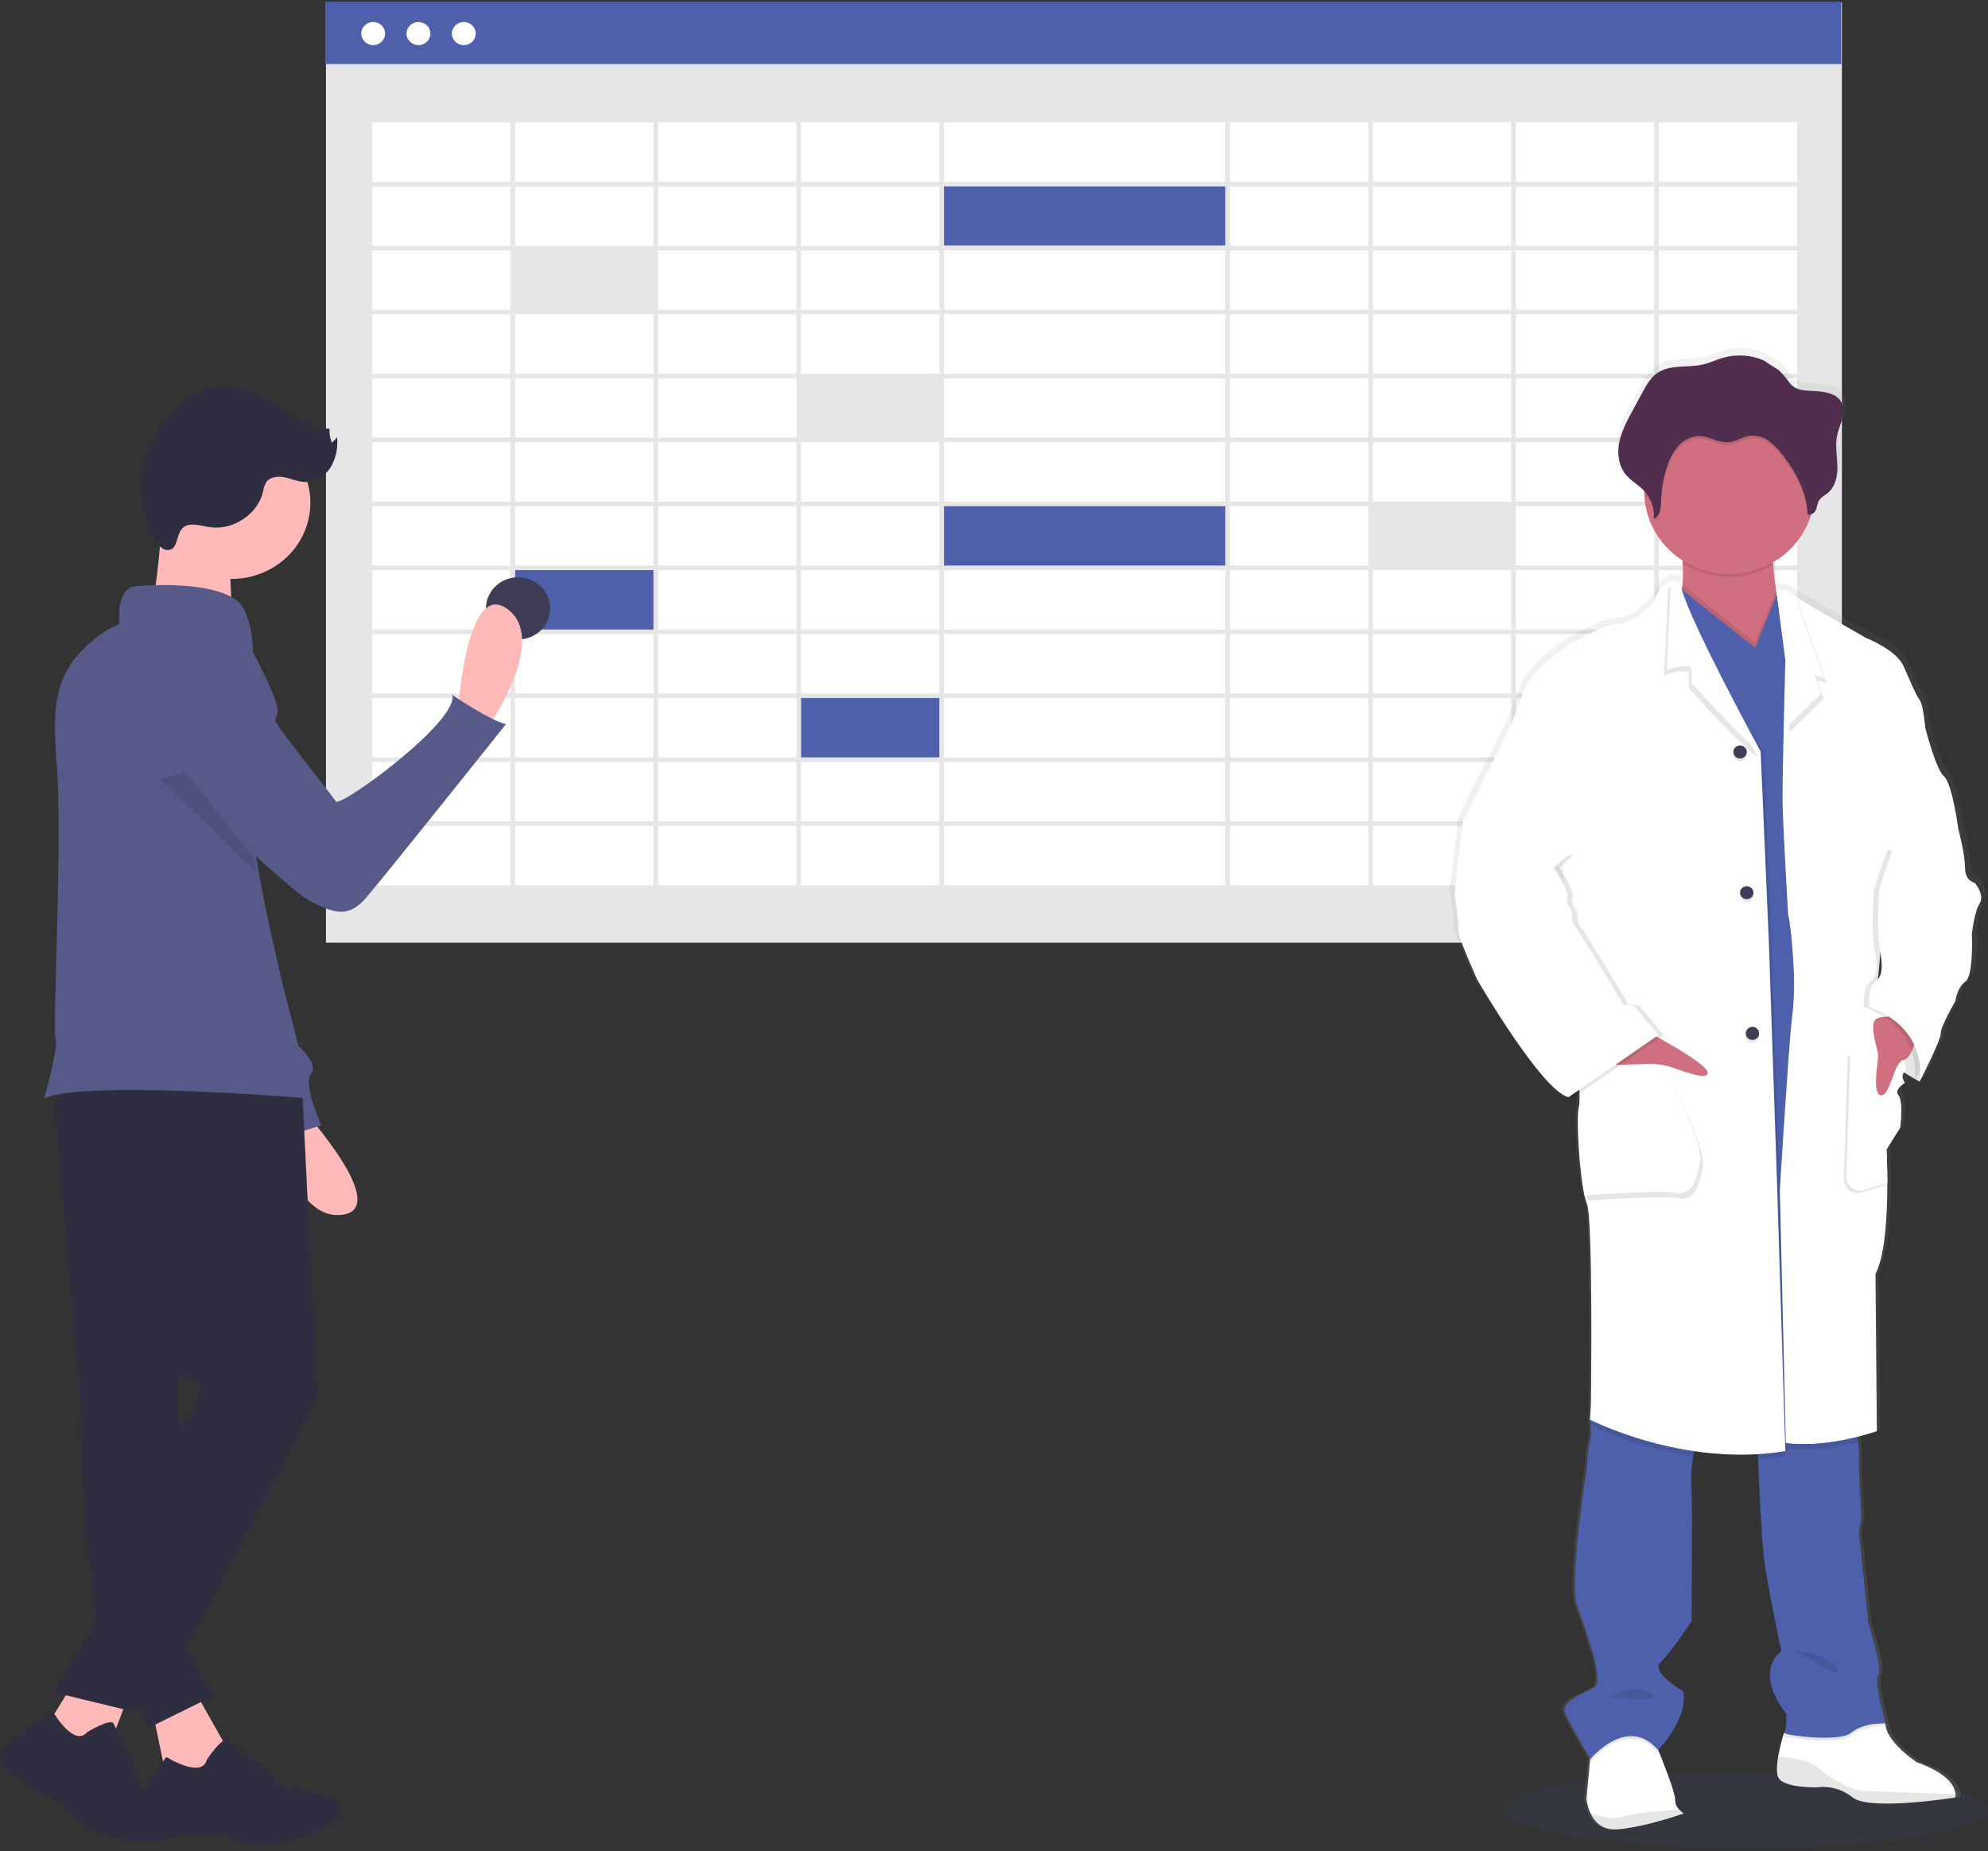 <svg width="495" height="461" viewBox="0 0 495 461" fill="none" xmlns="http://www.w3.org/2000/svg">
<rect x="0" y="0" width="495" height="461" fill="#333333" stroke="none"/>
<path d="M458.622 0.624H81.161V234.751H458.622V0.624Z" fill="#E6E6E6"/>
<path d="M447.829 29.99H91.955V220.901H447.829V29.99Z" fill="white"/>
<path d="M458.461 0.417H81V15.948H458.461V0.417Z" fill="#4E60AC"/>
<path d="M92.917 11.235C94.558 11.235 95.889 9.947 95.889 8.357C95.889 6.767 94.558 5.479 92.917 5.479C91.275 5.479 89.944 6.767 89.944 8.357C89.944 9.947 91.275 11.235 92.917 11.235Z" fill="white"/>
<path d="M104.198 11.235C105.84 11.235 107.17 9.947 107.17 8.357C107.17 6.767 105.84 5.479 104.198 5.479C102.557 5.479 101.226 6.767 101.226 8.357C101.226 9.947 102.557 11.235 104.198 11.235Z" fill="white"/>
<path d="M115.48 11.235C117.121 11.235 118.452 9.947 118.452 8.357C118.452 6.767 117.121 5.479 115.48 5.479C113.838 5.479 112.507 6.767 112.507 8.357C112.507 9.947 113.838 11.235 115.48 11.235Z" fill="white"/>
<path d="M162.933 62.26H127.22V77.57H162.933V62.26Z" fill="#E6E6E6"/>
<path d="M234.36 94.013H198.647V109.323H234.36V94.013Z" fill="#E6E6E6"/>
<path d="M162.933 141.643H127.22V156.952H162.933V141.643Z" fill="#4E60AC"/>
<path d="M234.36 173.395H198.647V188.705H234.36V173.395Z" fill="#4E60AC"/>
<path d="M412.34 189.272H376.627V204.582H412.34V189.272Z" fill="#4E60AC"/>
<path d="M376.627 125.766H340.913V141.076H376.627V125.766Z" fill="#E6E6E6"/>
<path d="M305.786 125.766H234.36V141.076H305.786V125.766Z" fill="#4E60AC"/>
<path d="M305.786 45.817H234.36V61.126H305.786V45.817Z" fill="#4E60AC"/>
<path d="M91.507 29.373V221.592H448.638V29.373H91.507ZM447.467 45.297H413.042V30.507H447.467V45.297ZM235.062 156.763V141.973H305.083V156.763H235.062ZM305.083 157.897V172.687H235.062V157.897H305.083ZM305.083 94.202V108.992H235.062V94.202H305.083ZM235.062 93.068V78.278H305.083V93.068H235.062ZM235.062 124.915V110.126H305.083V124.915H235.062ZM305.083 126.049V140.839H235.062V126.049H305.083ZM233.891 108.992H199.466V94.202H233.891V108.992ZM233.891 110.126V124.915H199.466V110.126H233.891ZM233.891 126.049V140.839H199.466V126.049H233.891ZM233.891 141.973V156.763H199.466V141.973H233.891ZM306.254 141.973H340.679V156.763H306.254V141.973ZM306.254 140.839V126.049H340.679V140.839H306.254ZM306.254 124.915V110.126H340.679V124.915H306.254ZM306.254 108.992V94.202H340.679V108.992H306.254ZM306.254 93.068V78.278H340.679V93.068H306.254ZM306.254 77.144V62.354H340.679V77.144H306.254ZM305.083 77.144H235.062V62.354H305.083V77.144ZM233.891 77.144H199.466V62.354H233.891V77.144ZM233.891 78.278V93.068H199.466V78.278L233.891 78.278ZM198.296 93.068H163.87V78.278H198.296V93.068ZM198.296 94.202V108.992H163.87V94.202H198.296ZM198.296 110.126V124.915H163.87V110.126H198.296ZM198.296 126.049V140.839H163.87V126.049H198.296ZM198.296 141.973V156.763H163.87V141.973H198.296ZM198.296 157.897V172.687H163.87V157.897H198.296ZM199.466 157.897H233.891V172.687H199.466V157.897ZM233.891 173.821V188.61H199.466V173.821H233.891ZM235.062 173.821H305.083V188.61H235.062V173.821ZM306.254 173.821H340.679V188.61H306.254V173.821ZM306.254 172.687V157.897H340.679V172.687H306.254ZM341.85 157.897H376.276V172.687H341.85V157.897ZM341.85 156.763V141.973H376.276V156.763H341.85ZM341.85 140.839V126.049H376.276V140.839H341.85ZM341.85 124.915V110.126H376.276V124.915H341.85ZM341.85 108.992V94.202H376.276V108.992H341.85ZM341.85 93.068V78.278H376.276V93.068H341.85ZM341.85 77.144V62.354H376.276V77.144H341.85ZM341.85 61.22V46.431H376.276V61.22H341.85ZM340.679 61.22H306.254V46.431H340.679V61.22ZM305.083 61.22H235.062V46.431H305.083V61.22ZM233.891 61.22H199.466V46.431H233.891V61.22ZM198.296 61.22H163.87V46.431H198.296V61.22ZM198.296 62.354V77.144H163.87V62.354H198.296ZM162.699 77.144H128.274V62.354H162.699V77.144ZM162.699 78.278V93.068H128.274V78.278L162.699 78.278ZM162.699 94.202V108.992H128.274V94.202H162.699ZM162.699 110.126V124.915H128.274V110.126H162.699ZM162.699 126.049V140.839H128.274V126.049H162.699ZM162.699 141.973V156.763H128.274V141.973H162.699ZM162.699 157.897V172.687H128.274V157.897H162.699ZM162.699 173.821V188.61H128.274V173.821H162.699ZM163.87 173.821H198.296V188.61H163.87V173.821ZM198.296 189.744V204.534H163.87V189.744H198.296ZM199.466 189.744H233.891V204.534H199.466V189.744ZM235.062 189.744H305.083V204.534H235.062V189.744ZM306.254 189.744H340.679V204.534H306.254V189.744ZM341.85 189.744H376.276V204.534H341.85V189.744ZM341.85 188.61V173.821H376.276V188.61H341.85ZM377.447 173.821H411.871V188.61H377.447V173.821ZM377.447 172.687V157.897H411.871V172.687H377.447ZM377.447 156.763V141.973H411.871V156.763H377.447ZM377.447 140.839V126.049H411.871V140.839H377.447ZM377.447 124.915V110.126H411.871V124.915H377.447ZM377.447 108.992V94.202H411.871V108.992H377.447ZM377.447 93.068V78.278H411.871V93.068H377.447ZM377.447 77.144V62.354H411.871V77.144H377.447ZM377.447 61.22V46.431H411.871V61.22H377.447ZM377.447 45.297V30.507H411.871V45.297L377.447 45.297ZM376.276 45.297H341.85V30.507H376.276V45.297ZM340.679 45.297H306.254V30.507H340.679V45.297ZM305.083 45.297H235.062V30.507H305.083V45.297ZM233.891 45.297H199.466V30.507H233.891V45.297ZM198.296 45.297H163.87V30.507H198.296V45.297ZM162.699 45.297H128.274V30.507H162.699V45.297ZM162.699 46.431V61.22H128.274V46.431H162.699ZM127.103 61.22H92.678V46.431H127.103V61.22ZM127.103 62.354V77.144H92.678V62.354H127.103ZM127.103 78.278V93.068H92.678V78.278L127.103 78.278ZM127.103 94.202V108.992H92.678V94.202H127.103ZM127.103 110.126V124.915H92.678V110.126H127.103ZM127.103 126.049V140.839H92.678V126.049H127.103ZM127.103 141.973V156.763H92.678V141.973H127.103ZM127.103 157.897V172.687H92.678V157.897H127.103ZM127.103 173.821V188.61H92.678V173.821H127.103ZM127.103 189.744V204.534H92.678V189.744H127.103ZM128.274 189.744H162.699V204.534H128.274V189.744ZM162.699 205.668V220.458H128.274V205.668H162.699ZM163.87 205.668H198.296V220.458H163.87V205.668ZM199.466 205.668H233.891V220.458H199.466V205.668ZM235.062 205.668H305.083V220.458H235.062V205.668ZM306.254 205.668H340.679V220.458H306.254V205.668ZM341.85 205.668H376.276V220.458H341.85V205.668ZM377.447 205.668H411.871V220.458H377.447V205.668ZM377.447 204.534V189.744H411.871V204.534H377.447ZM413.042 189.744H447.467V204.534H413.042V189.744ZM413.042 188.61V173.821H447.467V188.61H413.042ZM413.042 172.687V157.897H447.467V172.687H413.042ZM413.042 156.763V141.973H447.467V156.763H413.042ZM413.042 140.839V126.049H447.467V140.839H413.042ZM413.042 124.915V110.126H447.467V124.915H413.042ZM413.042 108.992V94.202H447.467V108.992H413.042ZM413.042 93.068V78.278H447.467V93.068H413.042ZM413.042 77.144V62.354H447.467V77.144H413.042ZM413.042 61.22V46.431H447.467V61.22H413.042ZM127.103 30.507V45.297H92.678V30.507H127.103ZM92.678 205.668H127.103V220.458H92.678V205.668ZM413.042 220.458V205.668H447.467V220.458H413.042Z" fill="#E6E6E6"/>
<path d="M129 159.25C133.418 159.25 137 155.782 137 151.503C137 147.224 133.418 143.755 129 143.755C124.582 143.755 121 147.224 121 151.503C121 155.782 124.582 159.25 129 159.25Z" fill="#3F3D56"/>
<path d="M114 177.461C114 177.461 115.993 144.068 126.338 151.656C136.684 159.243 121.82 180.557 121.82 180.557L114 177.461Z" fill="#FFB9B9"/>
<path d="M75.498 276.439C75.498 276.439 97.611 300.83 85.239 302.506C72.867 304.183 68 279.528 68 279.528L75.498 276.439Z" fill="#FFB9B9"/>
<path d="M45.505 158.413C48.403 159.144 51.011 160.679 53.002 162.825C54.993 164.971 56.278 167.633 56.694 170.476L64.04 220.56L74.337 260.512C74.337 260.512 79.485 264.951 77.426 267.417C75.366 269.883 80 280.241 80 280.241L67.129 284.187C67.129 284.187 65.584 273.829 63.01 273.335C60.748 272.902 35.422 208.091 29.318 192.39C28.476 190.225 28 188.994 28 188.994C28 188.994 29.03 155.947 45.505 158.413Z" fill="#575A89"/>
<path d="M47.738 419.776L55.557 433.629C61.613 446.553 56.232 448.9 41.384 442.494L38 426.137L47.738 419.776Z" fill="#FFB9B9"/>
<path d="M51.512 438.185C51.512 438.185 55.258 432.49 56.613 433.443C57.968 434.396 63.557 438.527 63.557 438.527L70.836 445.038C70.836 445.038 95.43 447.467 79.802 455.514C64.175 463.561 55.539 456.888 55.539 456.888C55.539 456.888 33.651 457.951 34.004 452.249C34.357 446.546 41.416 437.524 41.416 437.524C41.416 437.524 50.313 443.094 51.512 438.185Z" fill="#2F2E41"/>
<path d="M13 268.2L20.407 354.17C20.407 354.17 20.654 405.563 28.556 415.51C36.457 425.456 36.704 430.43 36.704 430.43L53 422.378C53 422.378 44.605 408.96 46.333 406.906C47.399 405.603 48.157 404.095 48.556 402.484L44.111 349.433L52.506 257.069L13 268.2Z" fill="#2F2E41"/>
<path d="M33 419.73L26.268 437.209L11 430.938L19.055 417.84L33 419.73Z" fill="#FFB9B9"/>
<path d="M21.741 431.324C21.741 431.324 27.556 427.798 28.283 429.208C29.01 430.619 31.917 436.614 31.917 436.614L35.188 445.431C35.188 445.431 55.176 457.774 38.095 458.479C21.014 459.184 16.653 449.663 16.653 449.663C16.653 449.663 -2.609 441.551 0.299 436.614C3.206 431.677 13.382 426.556 13.382 426.556C13.382 426.556 18.47 435.203 21.741 431.324Z" fill="#2F2E41"/>
<path d="M75.089 268.156L79 347.356C79 347.356 43.311 418.968 39.4 420.865C38.235 421.449 37.202 422.253 36.362 423.231C35.522 424.208 34.893 425.339 34.511 426.556L13 421.339L22.778 406.163L44.289 355.419C44.289 355.419 47.711 353.996 48.689 349.253C49.667 344.511 51.622 344.511 46.733 343.562C41.844 342.614 41.844 337.871 41.844 337.871L25.711 265.785L75.089 268.156Z" fill="#2F2E41"/>
<path d="M77.028 128.238C78.76 117.9 71.511 108.16 60.837 106.482C50.163 104.805 40.106 111.825 38.374 122.163C36.642 132.501 43.891 142.241 54.565 143.918C65.238 145.596 75.296 138.576 77.028 128.238Z" fill="#FFB9B9"/>
<path d="M40.588 126.322C40.588 126.322 39.102 150.163 37.122 152.5C35.142 154.838 57.916 154.37 57.916 154.37C57.916 154.37 56.431 134.269 57.916 132.399C59.402 130.529 40.588 126.322 40.588 126.322Z" fill="#FFB9B9"/>
<path d="M77 273.533C77 273.533 21.341 268.811 11 273.533C11 273.533 14.807 259.99 13.823 258.575C13.108 257.54 15.082 218.962 14.462 196.708C14.111 184.15 11.089 171.887 19.872 162.564C22.861 159.397 26.195 156.739 29.715 155.44C29.715 155.44 28.731 146.467 33.656 145.995C33.656 145.995 52.377 144.102 59.269 149.774C61.472 151.575 62.858 157.064 63.005 161.792C59.595 177.878 60.802 195.728 63.932 214.245C64.123 215.421 64.334 216.603 64.545 217.785C67.866 236.15 72.887 255.084 77 273.533Z" fill="#575A89"/>
<path d="M47.593 130.65C49.223 130.554 50.815 131.094 52.434 131.305C58.226 132.058 64.251 127.94 65.53 122.354C65.633 121.61 65.859 120.888 66.2 120.216C67.092 118.79 69.122 118.518 70.795 118.846C72.469 119.174 74.055 119.941 75.76 120.029C78.391 120.164 80.918 118.577 82.32 116.391C83.646 114.136 84.209 111.528 83.93 108.94L82.669 110.237C82.156 109.175 81.958 107.993 82.098 106.825C81.429 106.651 80.726 106.647 80.056 106.815C79.386 106.983 78.771 107.317 78.27 107.785C77.157 107.901 77.997 105.763 77.171 105.025C76.769 104.783 76.29 104.695 75.826 104.778C73.459 104.8 71.545 103.027 69.68 101.599C66.449 99.131 62.67 97.443 58.65 96.67C55.977 96.159 53.136 96.077 50.602 97.052C48.556 97.952 46.71 99.235 45.167 100.829C41.199 104.567 37.686 108.959 36.035 114.104C34.693 118.318 34.655 122.827 35.926 127.062C36.591 129.262 38.595 136.794 41.53 136.969C45.217 137.19 43.003 130.918 47.593 130.65Z" fill="#2F2E41"/>
<path d="M55.713 161.188L62.734 161.906C62.734 161.906 69.627 174.686 69.126 177.351C68.626 180.017 67.535 178.398 70.638 182.663C73.74 186.928 82.543 197.951 83.633 199.569C84.723 201.187 114.441 179.519 112.593 173.026C112.593 173.026 121.979 179.461 126 180.318C126 180.318 95.374 218.703 91.106 223.616C86.838 228.528 83.403 227.519 77.537 224.606C71.672 221.694 42 192.641 42 192.641L55.713 161.188Z" fill="#575A89"/>
<path opacity="0.1" d="M64 217.361L40 194.099L46.073 192.18L63.4 213.86C63.588 215.023 63.794 216.192 64 217.361Z" fill="black"/>
<path opacity="0.1" d="M434.674 460.031C467.991 460.031 495 455.829 495 450.647C495 445.464 467.991 441.263 434.674 441.263C401.357 441.263 374.348 445.464 374.348 450.647C374.348 455.829 401.357 460.031 434.674 460.031Z" fill="#4E60AC"/>
<path d="M493.006 218.611C493.006 218.611 490.567 218.281 490.567 214.84C490.567 211.398 488.821 204.97 488.821 204.97C488.821 204.94 487.311 193.775 485.224 192.001C483.138 190.226 480.457 179.805 480.457 179.805C480.457 179.805 479.999 174.15 479.064 172.933C478.129 171.716 476.866 168.736 475.003 164.485C473.139 160.234 465.369 157.289 465.369 157.289C465.369 157.289 451.322 149.399 447.341 146.826C446.979 146.615 446.641 146.368 446.332 146.089C445.638 145.207 442.617 145.189 442.617 145.189C442.301 143.259 441.998 141.04 441.899 139.031C441.899 138.816 441.899 138.6 441.868 138.384C446.307 135.843 449.65 131.836 451.285 127.099C451.359 126.871 451.421 126.632 451.489 126.404C451.755 126.319 452 126.181 452.208 126C452.415 125.818 452.582 125.596 452.696 125.348C453.055 124.575 453.062 123.67 453.507 122.95C454.027 122.099 455.018 121.643 455.798 121.001C457.767 119.382 458.274 116.654 458.182 114.172C458.12 112.163 457.785 110.136 457.915 108.14L457.952 107.636C457.99 107.336 458.033 107.037 458.089 106.749C458.392 105.262 459.054 103.859 459.426 102.384C459.797 100.909 459.835 99.248 458.968 97.977C457.699 96.112 455.055 95.74 452.733 95.548C450.102 95.332 447.75 95.614 446.066 93.497C445.277 92.391 444.391 91.354 443.416 90.397C443.069 90.086 439.701 88.095 439.701 87.963C436.414 86.489 432.688 86.212 429.207 87.184C427.461 87.675 425.815 88.479 424.044 88.88C420.224 89.756 415.828 88.808 412.584 90.925C410.776 92.124 409.693 94.031 408.678 95.89C407.852 97.421 407.014 98.95 406.164 100.477C404.796 102.989 403.403 105.543 402.827 108.326C402.706 108.931 402.631 109.544 402.604 110.16V110.19C402.604 110.412 402.604 110.634 402.604 110.856V111.138C402.604 111.348 402.604 111.552 402.641 111.737C402.678 111.923 402.672 111.983 402.691 112.109C402.709 112.235 402.74 112.517 402.777 112.709C402.815 112.901 402.889 113.236 402.963 113.5C402.994 113.614 403.037 113.722 403.075 113.83C403.137 114.034 403.211 114.232 403.291 114.43C403.335 114.532 403.378 114.64 403.428 114.741C403.52 114.951 403.632 115.155 403.743 115.341C403.793 115.425 403.83 115.503 403.879 115.581C404.052 115.86 404.242 116.128 404.449 116.384C405.774 117.985 407.724 119.005 409.167 120.504C409.167 120.564 409.167 120.624 409.167 120.678C409.167 120.845 409.167 121.007 409.167 121.175C409.243 124.518 410.162 127.793 411.843 130.714C413.524 133.634 415.917 136.113 418.812 137.934C418.812 138.162 418.843 138.396 418.856 138.624C418.976 140.404 418.954 142.19 418.788 143.966C418.536 143.679 418.22 143.45 417.864 143.296C417.508 143.142 417.122 143.068 416.732 143.079C416.466 143.066 416.2 143.088 415.94 143.145L415.884 143.103V143.157C414.522 143.481 412.844 144.854 411.241 148.757C411.241 148.757 406.362 154.082 402.647 153.86C398.933 153.638 389.529 159.4 389.529 159.4C389.529 159.4 380.353 165.168 378.385 171.044C377.284 174.376 375.965 177.637 374.435 180.806L363.093 203.441L361 221.399C361 221.399 362.158 229.386 361.929 230.603C361.7 231.82 366.69 242.799 366.69 242.799C366.69 242.799 383.176 270.855 389.912 272.294L390.395 271.964C390.683 272.11 390.989 272.221 391.305 272.294L392.692 271.346C392.775 272.402 392.74 273.464 392.587 274.512C391.658 277.283 392.934 295.361 394.556 298.904C396.178 302.448 395.602 348.911 395.602 348.911L395.373 353.013C395.373 353.013 395.373 353.145 395.429 353.372L395.373 354.344L395.54 354.428C395.714 355.729 395.657 357.049 395.373 358.331C394.791 360.13 394.556 365.215 394.556 365.215C394.556 365.215 389.919 393.924 392.116 399.692C394.314 405.46 396.184 411.78 396.184 411.78C396.184 411.78 398.506 418.975 396.295 420.205C394.085 421.434 387.801 423.496 389.095 426.494C390.271 429.265 394.735 436.688 395.398 437.773L395.342 438.343L394.432 447.894C394.579 449.156 394.932 450.386 395.478 451.54C396.475 453.621 398.413 455.779 402.096 455.545C402.716 455.503 403.434 455.431 404.127 455.341C410.869 454.466 419.171 451.552 419.171 451.552C418.74 451.287 418.345 450.971 417.995 450.611C417.664 450.3 417.401 449.927 417.223 449.514C417.046 449.102 416.957 448.659 416.961 448.212C417.06 446.473 413.699 438.187 412.863 436.148C412.733 435.854 412.665 435.686 412.665 435.686C412.665 435.686 420.329 427.927 419.054 421.05C419.054 421.05 410.572 416.253 413.364 413.621C416.156 410.989 421.146 403.428 421.146 403.428C421.146 403.428 421.376 375.156 421.146 370.935C420.908 368.005 421.051 365.058 421.574 362.163C421.666 361.725 421.778 361.299 421.896 360.88C425.757 361.438 429.655 361.724 433.56 361.737C434.984 361.737 436.432 361.737 437.893 361.653C437.893 362.053 437.912 362.485 437.949 362.948C438.271 369.952 438.872 382.232 439.361 386.795C440.054 393.336 443.886 410.965 443.886 410.965C443.886 410.965 436.575 415.51 445.162 426.71C445.162 426.71 445.162 430.77 444.592 431.357C443.984 433.278 443.494 435.232 443.125 437.209C442.766 439.32 442.617 441.455 443.199 442.564C444.592 445.214 452.95 444.998 452.95 444.998L453.154 444.962C454.732 444.804 456.327 444.951 457.846 445.395C459.364 445.839 460.777 446.57 462.001 447.547C465.177 450.017 477.232 448.932 483.757 448.146C486.314 447.834 488.023 447.547 488.023 447.547C488.105 447.266 488.135 446.974 488.109 446.683C488.041 445.13 486.784 441.724 478.265 438.684C478.265 438.684 470.254 433.468 470.366 428.923H470.198H469.27C469.945 428.887 470.378 428.923 470.378 428.923C470.378 428.923 467.239 417.83 468.521 416.931C469.802 416.031 465.964 403.739 465.964 403.739C465.964 403.739 463.766 383.113 463.648 381.668C463.653 380.428 463.847 379.195 464.224 378.01L463.648 366.702C463.648 366.702 463.537 362.942 463.648 361.719C463.63 360.657 463.541 359.598 463.382 358.547C463.326 358.127 463.271 357.69 463.209 357.258C466.211 356.52 468.162 355.837 468.162 355.837L467.815 316.473C470.366 311.676 470.836 301.153 470.824 293.688C470.824 288.891 470.601 285.341 470.601 285.341L474.086 279.831C474.086 279.831 474.891 273.235 473.616 271.79C473.053 271.137 473.306 270.459 473.771 269.901C474.012 269.716 474.266 269.548 474.532 269.398C474.532 269.398 474.495 269.344 474.452 269.266C474.695 269.069 474.954 268.89 475.226 268.732C475.226 268.732 473.987 266.873 475.096 266.088C476.136 266.771 477.064 267.287 477.77 267.707C477.721 268.145 477.671 268.396 477.671 268.396L477.968 267.797C478.649 268.169 479.064 268.396 479.064 268.396C479.064 268.396 484.525 257.861 484.407 256.308C484.289 254.755 488.122 248.214 488.122 248.214C488.122 248.214 488.586 244.778 490.679 243.339C492.771 241.9 492.301 231.473 492.301 231.473C492.301 231.473 492.883 226.04 494.276 223.822C495.669 221.603 493.006 218.611 493.006 218.611ZM388.526 213.988L388.631 216.501C388.012 215.535 387.566 214.84 387.566 214.84L388.526 213.988Z" fill="url(#paint0_linear)"/>
<path d="M479.361 263.845L478.024 269.362C478.024 269.362 467.313 264.067 465.382 257.34C463.45 250.612 468.614 248.058 468.614 248.058L478.594 252.153L479.361 263.845Z" fill="white"/>
<path opacity="0.1" d="M479.361 263.845L478.024 269.362C478.024 269.362 467.313 264.067 465.382 257.34C463.45 250.612 468.614 248.058 468.614 248.058L478.594 252.153L479.361 263.845Z" fill="black"/>
<path d="M419.252 451.588C419.252 451.588 409.346 455.114 402.536 455.557C398.921 455.791 397.02 453.645 396.042 451.576C395.507 450.426 395.163 449.202 395.02 447.948L395.906 438.445L396.376 433.384L410.845 429.744L412.894 435.812L413.086 436.274C413.909 438.301 417.209 446.545 417.11 448.266C417.106 448.707 417.194 449.144 417.368 449.551C417.543 449.958 417.8 450.326 418.125 450.635C418.458 450.998 418.836 451.318 419.252 451.588Z" fill="white"/>
<path d="M486.915 446.755C486.939 447.044 486.91 447.334 486.828 447.613C486.828 447.613 465.642 451.036 461.308 447.613C460.086 446.612 458.662 445.871 457.127 445.435C455.591 444.999 453.979 444.879 452.393 445.082C452.393 445.082 444.196 445.298 442.828 442.684C442.258 441.586 442.407 439.458 442.76 437.359C443.12 435.393 443.599 433.449 444.196 431.537L444.524 431.285L446.474 429.768L469.307 429.115H469.48C469.369 433.636 477.232 438.822 477.232 438.822C485.583 441.82 486.816 445.208 486.915 446.755Z" fill="white"/>
<path opacity="0.1" d="M486.914 446.755C486.936 447.044 486.905 447.334 486.822 447.613C486.822 447.613 465.642 451.036 461.308 447.613C460.087 446.613 458.664 445.872 457.13 445.436C455.595 445.001 453.984 444.88 452.399 445.082C452.399 445.082 444.196 445.298 442.834 442.684C442.264 441.581 442.407 439.458 442.76 437.36C445.917 437.665 450.901 438.427 452.857 440.244C455.817 443.008 460.831 445.766 463.908 445.982C466.317 446.132 480.723 446.575 486.914 446.755Z" fill="black"/>
<path opacity="0.1" d="M419.252 451.588C419.252 451.588 409.346 455.114 402.536 455.557C398.92 455.791 397.02 453.645 396.048 451.57C398.568 452.391 402.066 453.255 403.904 452.463C406.084 451.528 413.81 450.922 418.144 450.664C418.474 451.014 418.846 451.324 419.252 451.588Z" fill="black"/>
<path d="M433.95 167.465C425.777 164.389 415.265 154.225 417.89 149.477C418.473 148.278 418.819 146.985 418.912 145.663C419.08 143.869 419.105 142.065 418.986 140.267C418.802 137.322 418.436 134.391 417.89 131.489C417.89 131.489 443.404 132.046 441.918 135.686C441.484 136.753 441.416 138.606 441.534 140.68C441.651 142.755 441.961 145.099 442.283 147.084C442.729 149.806 443.174 151.881 443.174 151.881C443.174 151.881 441.614 153.998 440.698 154.111C439.782 154.225 445.676 171.848 433.95 167.465Z" fill="#CF6F80"/>
<path opacity="0.1" d="M413.067 436.274L412.875 436.478C405.248 427.544 396.023 438.678 396.023 438.678L395.887 438.445L396.357 433.384L410.826 429.744L412.875 435.812L413.067 436.274Z" fill="black"/>
<path opacity="0.1" d="M469.487 429.744C469.487 429.744 463.915 429.63 460.943 432.173C457.971 434.715 443.608 432.724 444.227 432.173C444.41 431.899 444.521 431.586 444.549 431.261L446.499 429.744L469.332 429.091C469.418 429.492 469.487 429.744 469.487 429.744Z" fill="black"/>
<path d="M422.558 359.584C422.143 360.578 421.828 361.608 421.617 362.66C421.101 365.542 420.957 368.475 421.19 371.391C421.419 375.588 421.19 403.715 421.19 403.715C421.19 403.715 416.293 411.216 413.562 413.861C410.832 416.505 419.134 421.254 419.134 421.254C420.373 428.089 412.869 435.812 412.869 435.812C405.242 426.878 396.017 438.019 396.017 438.019C396.017 438.019 391.002 429.624 389.752 426.626C388.501 423.628 394.649 421.554 396.809 420.336C398.97 419.119 396.704 411.942 396.704 411.942C396.704 411.942 394.878 405.652 392.711 399.914C390.544 394.176 395.101 365.61 395.101 365.61C395.101 365.61 395.336 360.538 395.899 358.769C396.184 357.493 396.24 356.178 396.066 354.884C396.029 354.446 395.986 354.08 395.955 353.834C395.924 353.588 395.899 353.474 395.899 353.474L395.986 353.331L399.081 347.742C399.081 347.742 424.044 356.065 422.558 359.584Z" fill="#4E60AC"/>
<path d="M469.487 429.085C469.487 429.085 463.915 428.971 460.943 431.483C457.971 433.996 443.608 432.035 444.227 431.483C444.846 430.932 444.796 426.848 444.796 426.848C436.37 415.708 443.558 411.187 443.558 411.187C443.558 411.187 439.794 393.648 439.113 387.143C438.636 382.598 438.048 370.384 437.732 363.41C437.596 360.412 437.516 358.35 437.516 358.35L444.4 357.006L445.286 356.833L461.89 353.607C461.89 353.607 462.348 356.605 462.658 359.057C462.812 360.104 462.899 361.159 462.918 362.217C462.806 363.416 462.918 367.17 462.918 367.17L463.481 378.424C463.113 379.605 462.923 380.831 462.918 382.064C463.029 383.497 465.19 404.015 465.19 404.015C465.19 404.015 468.948 416.259 467.666 417.141C466.385 418.022 469.487 429.085 469.487 429.085Z" fill="#4E60AC"/>
<path opacity="0.1" d="M441.918 135.686C441.484 136.753 441.416 138.606 441.534 140.68C438.116 142.673 434.188 143.692 430.199 143.62C426.211 143.548 422.324 142.388 418.986 140.273C418.802 137.326 418.436 134.393 417.89 131.489C417.89 131.489 443.403 132.034 441.918 135.686Z" fill="black"/>
<path d="M451.78 122.434C451.785 124.595 451.434 126.743 450.74 128.796C449.189 133.397 446.008 137.319 441.76 139.869C437.512 142.418 432.47 143.431 427.525 142.729C422.581 142.027 418.052 139.654 414.739 136.03C411.426 132.406 409.542 127.765 409.421 122.926C409.421 122.758 409.421 122.602 409.421 122.434C409.372 119.711 409.885 117.005 410.928 114.475C411.971 111.945 413.523 109.642 415.495 107.699C417.467 105.757 419.818 104.214 422.412 103.161C425.006 102.108 427.791 101.565 430.603 101.565C433.416 101.565 436.201 102.108 438.794 103.161C441.388 104.214 443.74 105.757 445.712 107.699C447.683 109.642 449.236 111.945 450.279 114.475C451.322 117.005 451.834 119.711 451.786 122.434H451.78Z" fill="#CF6F80"/>
<path opacity="0.1" d="M433.95 167.464C425.777 164.388 415.265 154.225 417.89 149.477C418.473 148.278 418.819 146.985 418.912 145.663L430.099 154.567L437.02 160.065L442.283 147.09C442.729 149.812 443.174 151.887 443.174 151.887C443.174 151.887 441.614 154.003 440.698 154.117C439.782 154.231 445.676 171.847 433.95 167.464Z" fill="black"/>
<path d="M462.881 206.817L453.538 358.817L441.354 359.59L409.804 271.454L414.98 166.817L416.07 144.71L430.099 155.868L437.027 161.367L442.444 148.014L452.517 156.516L462.881 206.817Z" fill="#4E60AC"/>
<path opacity="0.1" d="M422.558 359.584C422.143 360.578 421.828 361.608 421.617 362.66C412.751 361.335 404.141 358.729 396.073 354.931L395.905 354.847L395.961 353.882L395.992 353.378L399.088 347.79C399.088 347.79 424.044 356.065 422.558 359.584Z" fill="black"/>
<path opacity="0.1" d="M444.543 362.685C442.276 363.058 439.99 363.31 437.695 363.44C437.559 360.442 437.479 358.379 437.479 358.379L444.363 357.036L444.543 362.685Z" fill="black"/>
<path opacity="0.1" d="M462.621 359.087C458.219 360.196 451.421 361.443 445.335 360.664L445.248 356.862L461.853 353.636C461.853 353.636 462.311 356.604 462.621 359.087Z" fill="black"/>
<path opacity="0.1" d="M445.224 361.359C419.84 365.556 396.593 353.522 396.593 353.522L396.816 349.445C396.816 349.445 397.391 303.221 395.794 299.678C394.197 296.134 392.952 278.164 393.856 275.406C394.76 272.648 390.556 231.287 390.556 231.287L389.875 214.498L364.95 204.718L376.094 182.221C377.599 179.067 378.894 175.822 379.97 172.507C381.907 166.667 390.903 160.929 390.903 160.929C390.903 160.929 400.128 155.197 403.774 155.413C407.421 155.628 412.2 150.34 412.2 150.34C415.729 141.628 418.924 145.573 418.924 145.573C418.924 145.987 418.924 145.573 418.751 146.862C417.512 156.426 438.773 186.646 439.076 187.18L441.1 234.944L443.15 295.391L445.224 361.359Z" fill="black"/>
<path d="M444.543 361.359C419.159 365.556 395.905 353.522 395.905 353.522L396.134 349.445C396.134 349.445 396.71 303.221 395.107 299.678C393.503 296.134 392.265 278.164 393.175 275.406C394.085 272.648 389.875 231.287 389.875 231.287L389.188 214.498L364.25 204.682L375.394 182.185C376.896 179.029 378.191 175.785 379.27 172.471C381.202 166.631 390.203 160.893 390.203 160.893C390.203 160.893 399.428 155.161 403.068 155.377C406.709 155.593 411.495 150.304 411.495 150.304C415.03 141.592 418.924 145.537 418.924 145.537C418.924 145.951 418.552 146.137 418.751 146.826C421.475 156.102 438.091 186.61 438.395 187.144L440.444 234.908L442.493 295.355L444.543 361.359Z" fill="white"/>
<path opacity="0.1" d="M437.702 188.505C434.971 187.402 420.509 171.41 420.509 171.41V167.771C419.983 166.571 416.856 167.303 414.318 168.142L415.407 146.035L416.646 147.03C419.357 156.3 437.386 187.971 437.702 188.505Z" fill="black"/>
<path d="M438.389 187.18C435.652 186.076 421.19 170.085 421.19 170.085V166.445C420.664 165.246 417.537 165.978 414.999 166.817L416.095 144.71L417.333 145.705C420.051 154.975 438.085 186.652 438.389 187.18Z" fill="white"/>
<path opacity="0.1" d="M396.593 266.933C396.933 266.933 414.244 265.171 414.244 265.171C414.244 265.171 424.725 285.132 424.038 289.988C423.351 294.845 422.106 299.144 417.89 298.383C413.674 297.621 395.2 298.982 395.2 298.982L396.593 266.933Z" fill="black"/>
<path d="M395.905 265.608C396.246 265.608 413.556 263.845 413.556 263.845C413.556 263.845 424.032 283.812 423.351 288.663C422.67 293.514 421.413 297.819 417.203 297.058C412.993 296.296 394.512 297.657 394.512 297.657L395.905 265.608Z" fill="white"/>
<path d="M408.95 256.236C408.95 256.236 424.836 264.505 425.177 267.029C425.517 269.554 417.091 265.926 415.271 265.488C414.073 265.209 412.854 265.024 411.625 264.937L399.484 265.255L408.95 256.236Z" fill="#CF6F80"/>
<path opacity="0.1" d="M433.269 189.536C434.192 189.536 434.94 188.811 434.94 187.917C434.94 187.023 434.192 186.298 433.269 186.298C432.345 186.298 431.597 187.023 431.597 187.917C431.597 188.811 432.345 189.536 433.269 189.536Z" fill="black"/>
<path d="M433.269 188.877C434.192 188.877 434.94 188.152 434.94 187.258C434.94 186.364 434.192 185.639 433.269 185.639C432.345 185.639 431.597 186.364 431.597 187.258C431.597 188.152 432.345 188.877 433.269 188.877Z" fill="#3F3D56"/>
<path opacity="0.1" d="M436.346 259.618C437.269 259.618 438.017 258.893 438.017 257.999C438.017 257.105 437.269 256.38 436.346 256.38C435.422 256.38 434.674 257.105 434.674 257.999C434.674 258.893 435.422 259.618 436.346 259.618Z" fill="black"/>
<path d="M436.346 258.953C437.269 258.953 438.017 258.228 438.017 257.334C438.017 256.44 437.269 255.715 436.346 255.715C435.422 255.715 434.674 256.44 434.674 257.334C434.674 258.228 435.422 258.953 436.346 258.953Z" fill="#3F3D56"/>
<path opacity="0.1" d="M434.934 224.577C435.857 224.577 436.606 223.852 436.606 222.958C436.606 222.064 435.857 221.339 434.934 221.339C434.011 221.339 433.263 222.064 433.263 222.958C433.263 223.852 434.011 224.577 434.934 224.577Z" fill="black"/>
<path d="M434.934 223.918C435.857 223.918 436.606 223.193 436.606 222.299C436.606 221.405 435.857 220.68 434.934 220.68C434.011 220.68 433.263 221.405 433.263 222.299C433.263 223.193 434.011 223.918 434.934 223.918Z" fill="#3F3D56"/>
<path d="M473.467 264.601C473.467 264.601 474.607 266.256 473.467 267.029C472.328 267.803 473.579 269.674 473.579 269.674C473.579 269.674 470.737 271.287 471.988 272.738C473.238 274.189 472.446 280.742 472.446 280.742L469.028 286.223C469.028 286.223 469.233 289.754 469.245 294.527C469.245 301.974 468.793 312.444 466.292 317.216L466.639 356.377C466.639 356.377 454.671 360.61 444.654 359.321L443.168 296.482C443.168 296.482 445.335 260.847 446.134 254.012C446.601 250.463 446.791 246.885 446.703 243.309C446.703 243.309 446.363 232.612 445.217 227.647C445.217 227.647 443.979 206.139 443.855 200.185C443.8 197.337 443.954 189.027 444.128 181.124C444.32 172.484 444.536 164.335 444.536 164.335L442.277 147.018C442.277 147.018 444.536 146.796 445.217 147.678C445.522 147.954 445.854 148.201 446.208 148.415C450.108 150.97 463.89 158.825 463.89 158.825C463.89 158.825 471.517 161.763 473.344 165.972C475.17 170.181 476.439 173.167 477.324 174.366C478.21 175.566 478.693 181.202 478.693 181.202C478.693 181.202 481.318 191.575 483.367 193.332C485.416 195.089 486.914 206.265 486.914 206.265L468.805 220.056C468.805 220.056 467.214 242.997 466.874 243.885C466.533 244.772 473.467 264.601 473.467 264.601Z" fill="white"/>
<path d="M474.155 264.601C474.155 264.601 475.288 266.256 474.155 267.029C473.022 267.803 474.26 269.674 474.26 269.674C474.26 269.674 471.437 271.304 472.675 272.756C473.913 274.207 473.133 280.76 473.133 280.76L469.716 286.241C469.716 286.241 469.92 289.772 469.939 294.545C469.939 301.992 469.487 312.462 466.985 317.234L467.326 356.395C467.326 356.395 455.34 360.628 445.335 359.339L443.855 296.5C443.855 296.5 446.022 260.865 446.821 254.03C447.289 250.481 447.477 246.903 447.384 243.327C447.384 243.327 447.044 232.63 445.905 227.665C445.905 227.665 444.666 206.157 444.536 200.203C444.481 197.355 444.642 189.045 444.809 181.142C445.001 172.501 445.218 164.353 445.218 164.353L442.233 146.802C442.233 146.802 445.218 146.802 445.905 147.696C446.207 147.975 446.539 148.222 446.895 148.433C450.796 150.987 464.583 158.842 464.583 158.842C464.583 158.842 472.204 161.78 474.031 165.99C475.857 170.199 477.126 173.185 478.018 174.384C478.909 175.583 479.38 181.22 479.38 181.22C479.38 181.22 482.005 191.593 484.054 193.35C486.103 195.107 487.583 206.259 487.583 206.259L469.474 220.05C469.474 220.05 467.883 242.991 467.536 243.879C467.19 244.766 474.155 264.601 474.155 264.601Z" fill="white"/>
<path opacity="0.1" d="M452.467 169.443L454.102 174.06L445.496 182.455C445.688 173.821 445.905 165.666 445.905 165.666L442.921 148.115C442.921 148.115 445.905 148.115 446.592 149.009C446.893 149.287 447.225 149.533 447.582 149.74L454.9 170.187L452.467 169.443Z" fill="black"/>
<path d="M451.78 168.118L453.421 172.735L444.815 181.13C445.007 172.49 445.224 164.341 445.224 164.341L442.233 146.791C442.233 146.791 445.224 146.791 445.905 147.684C446.208 147.962 446.54 148.209 446.895 148.421L454.219 168.862L451.78 168.118Z" fill="white"/>
<path opacity="0.1" d="M451.78 122.435C451.785 124.595 451.434 126.743 450.74 128.796C450.623 128.814 450.504 128.809 450.389 128.781C450.274 128.753 450.166 128.703 450.071 128.634C449.91 123.238 447.168 118.171 443.794 113.86C442.846 112.558 441.698 111.406 440.388 110.442C439.065 109.479 437.418 109.028 435.77 109.177C433.913 109.423 432.272 110.646 430.396 110.802C427.92 111 425.703 109.339 423.245 109.255C422.246 109.264 421.26 109.48 420.354 109.887C419.448 110.295 418.641 110.884 417.989 111.618C416.698 113.097 415.738 114.82 415.172 116.678C414.199 119.495 413.668 122.439 413.6 125.409C413.569 127.087 413.401 129.192 411.792 129.804C411.913 128.569 411.768 127.323 411.366 126.146C410.964 124.968 410.315 123.884 409.458 122.962L409.421 122.926C409.421 122.758 409.421 122.602 409.421 122.435C409.372 119.711 409.885 117.005 410.928 114.475C411.971 111.945 413.523 109.642 415.495 107.699C417.467 105.757 419.818 104.214 422.412 103.161C425.006 102.108 427.791 101.565 430.603 101.565C433.416 101.565 436.201 102.108 438.794 103.161C441.388 104.214 443.74 105.757 445.712 107.699C447.683 109.642 449.236 111.945 450.279 114.475C451.322 117.005 451.834 119.711 451.786 122.435H451.78Z" fill="black"/>
<path d="M439.373 89.858C436.156 88.392 432.497 88.115 429.084 89.078C427.369 89.57 425.753 90.368 424.013 90.769C420.298 91.639 415.965 90.697 412.776 92.802C411.006 94.001 409.941 95.896 408.95 97.737L406.474 102.306C405.124 104.806 403.762 107.348 403.199 110.1C402.635 112.853 402.976 115.935 404.777 118.147C406.09 119.76 408.028 120.773 409.452 122.29C410.305 123.213 410.952 124.297 411.352 125.473C411.753 126.649 411.898 127.893 411.779 129.126C413.395 128.526 413.55 126.416 413.587 124.737C413.656 121.767 414.186 118.824 415.16 116.007C415.725 114.148 416.684 112.425 417.977 110.946C418.63 110.213 419.436 109.624 420.342 109.217C421.249 108.809 422.234 108.593 423.233 108.583C425.709 108.667 427.932 110.322 430.384 110.124C432.241 109.975 433.888 108.745 435.758 108.506C437.406 108.354 439.053 108.806 440.376 109.771C441.685 110.733 442.832 111.886 443.775 113.188C447.155 117.5 449.898 122.554 450.059 127.963C450.759 128.46 451.768 127.813 452.114 127.045C452.461 126.278 452.473 125.378 452.913 124.647C453.421 123.801 454.393 123.352 455.154 122.716C457.086 121.103 457.569 118.387 457.494 115.923C457.42 113.458 456.925 110.958 457.408 108.536C457.699 107.049 458.355 105.657 458.714 104.188C459.073 102.719 459.117 101.07 458.268 99.805C457.03 97.947 454.424 97.581 452.152 97.407C449.57 97.191 447.261 97.467 445.614 95.362C444.841 94.264 443.971 93.233 443.014 92.28C442.685 91.968 439.373 89.99 439.373 89.858Z" fill="#512E4E"/>
<path opacity="0.1" d="M372.082 216.303L365.612 204.718L363.563 222.593C363.563 222.593 364.702 230.531 364.473 231.749C364.244 232.966 369.141 243.879 369.141 243.879C369.141 243.879 385.319 271.784 391.925 273.223L414.243 257.778L408.325 250.498C408.325 250.498 406.275 249.725 405.762 250.498C405.762 250.498 394.772 232.186 393.633 230.861C392.494 229.536 392.717 226.892 392.717 226.892C392.717 226.892 391.008 225.129 391.578 223.474C392.147 221.819 388.278 216.081 388.278 216.081L391.807 212.885L372.082 216.303Z" fill="black"/>
<path d="M365.953 203.399L364.244 204.718L362.195 222.593C362.195 222.593 363.334 230.531 363.105 231.749C362.876 232.966 367.779 243.879 367.779 243.879C367.779 243.879 383.95 271.784 390.556 273.223L412.881 257.778L406.957 250.498C406.957 250.498 404.907 249.725 404.393 250.498C404.393 250.498 393.404 232.186 392.265 230.861C391.126 229.536 391.355 226.892 391.355 226.892C391.355 226.892 389.646 225.129 390.216 223.474C390.785 221.819 386.91 216.081 386.91 216.081L390.439 212.885L365.953 203.399Z" fill="white"/>
<path opacity="0.1" d="M471.988 273.421C473.226 274.878 472.446 281.42 472.446 281.42L469.028 286.9C469.028 286.9 469.233 290.438 469.245 295.205L463.5 296.944C462.981 297.101 462.43 297.135 461.894 297.044C461.358 296.954 460.853 296.74 460.42 296.421C459.986 296.103 459.638 295.688 459.404 295.213C459.17 294.737 459.056 294.214 459.073 293.688L460.064 262.742L473.467 267.707C472.328 268.474 473.579 270.357 473.579 270.357C473.579 270.357 470.737 271.964 471.988 273.421Z" fill="black"/>
<path d="M472.675 272.755C473.913 274.212 473.133 280.76 473.133 280.76L469.716 286.241C469.716 286.241 469.92 289.772 469.938 294.545L464.088 296.314C463.579 296.467 463.04 296.5 462.516 296.411C461.992 296.321 461.497 296.112 461.073 295.8C460.649 295.488 460.308 295.082 460.079 294.617C459.849 294.151 459.738 293.639 459.754 293.124L460.751 262.083L474.161 267.047C473.015 267.815 474.266 269.691 474.266 269.691C474.266 269.691 471.437 271.304 472.675 272.755Z" fill="white"/>
<path d="M477.114 258.005C477.114 258.005 476.204 263.636 473.926 263.965C471.647 264.295 470.626 273.073 468.354 272.761C466.081 272.45 467.586 264.601 467.666 263.078C467.747 261.555 465.19 255.247 467.103 253.814C469.016 252.381 475.071 253.814 475.071 253.814L477.114 258.005Z" fill="#CF6F80"/>
<path opacity="0.1" d="M481.962 214.648L486.258 206.253C486.258 206.253 487.967 212.651 487.967 216.069C487.967 219.487 490.357 219.822 490.357 219.822C490.357 219.822 492.976 222.82 491.595 225.003C490.214 227.185 489.657 232.618 489.657 232.618C489.657 232.618 490.109 242.985 488.06 244.418C486.011 245.851 485.583 249.275 485.583 249.275C485.583 249.275 481.819 255.781 481.937 257.328C482.054 258.875 476.699 269.35 476.699 269.35C476.699 269.35 479.318 256.332 464.057 250.708C464.057 250.708 463.939 246.289 465.079 245.078C466.218 243.867 467.995 243.315 466.88 237.193C465.766 231.071 466.558 223.756 466.558 222.287C466.558 220.818 469.976 211.656 469.976 211.656L481.962 214.648Z" fill="black"/>
<path d="M483.819 205.054L487.571 206.253C487.571 206.253 489.286 212.651 489.286 216.069C489.286 219.487 491.676 219.822 491.676 219.822C491.676 219.822 494.294 222.82 492.914 225.003C491.533 227.185 490.982 232.618 490.982 232.618C490.982 232.618 491.434 242.985 489.385 244.418C487.336 245.851 486.877 249.275 486.877 249.275C486.877 249.275 483.119 255.781 483.237 257.328C483.355 258.875 477.993 269.35 477.993 269.35C477.993 269.35 480.618 256.332 465.351 250.708C465.351 250.708 465.24 246.289 466.379 245.078C467.518 243.867 469.295 243.315 468.18 237.193C467.066 231.071 467.858 223.756 467.858 222.287C467.858 220.818 471.276 211.656 471.276 211.656L483.819 205.054Z" fill="white"/>
<path opacity="0.1" d="M400.951 422.633C400.951 422.633 406.932 418.993 410.857 421.638C414.782 424.282 400.951 422.633 400.951 422.633Z" fill="black"/>
<path opacity="0.1" d="M447.422 411.378C447.422 411.378 452.715 410.719 457.16 415.354C461.605 419.989 447.422 411.378 447.422 411.378Z" fill="black"/>
<g opacity="0.1">
<path opacity="0.1" d="M455.167 121.403C454.405 122.039 453.427 122.494 452.919 123.34C452.486 124.065 452.473 124.959 452.127 125.738C451.78 126.518 450.771 127.153 450.071 126.661C449.91 121.265 447.161 116.198 443.787 111.881C442.844 110.578 441.697 109.425 440.388 108.464C439.063 107.499 437.414 107.048 435.764 107.198C433.906 107.444 432.272 108.667 430.396 108.817C427.92 109.021 425.697 107.36 423.239 107.276C422.24 107.286 421.255 107.502 420.35 107.911C419.444 108.319 418.639 108.91 417.989 109.645C416.697 111.121 415.737 112.843 415.172 114.699C414.199 117.517 413.669 120.46 413.6 123.43C413.562 125.102 413.401 127.189 411.804 127.813C411.841 128.256 411.841 128.701 411.804 129.144C413.414 128.544 413.575 126.434 413.612 124.755C413.681 121.785 414.211 118.842 415.184 116.025C415.75 114.166 416.709 112.443 418.001 110.964C418.653 110.232 419.458 109.642 420.364 109.235C421.269 108.827 422.253 108.612 423.251 108.602C425.728 108.685 427.957 110.34 430.408 110.142C432.266 109.993 433.913 108.763 435.776 108.524C437.427 108.373 439.076 108.824 440.401 109.789C441.71 110.751 442.856 111.904 443.8 113.206C447.174 117.518 449.923 122.572 450.084 127.981C450.783 128.478 451.792 127.831 452.139 127.063C452.486 126.296 452.498 125.396 452.932 124.665C453.439 123.819 454.417 123.37 455.179 122.734C457.111 121.121 457.593 118.405 457.519 115.941C457.519 115.863 457.519 115.785 457.519 115.713C457.401 117.847 456.813 120.024 455.167 121.403Z" fill="black"/>
<path opacity="0.1" d="M409.464 120.977C408.04 119.46 406.096 118.447 404.79 116.84C403.69 115.417 403.061 113.705 402.988 111.929C402.793 114.148 403.433 116.361 404.79 118.159C406.096 119.772 408.04 120.786 409.464 122.303C410.831 123.786 411.652 125.667 411.798 127.651C411.893 126.444 411.735 125.23 411.334 124.084C410.933 122.937 410.297 121.88 409.464 120.977Z" fill="black"/>
<path opacity="0.1" d="M458.726 102.875C458.361 104.344 457.711 105.741 457.414 107.222C457.238 108.212 457.173 109.217 457.222 110.22C457.243 109.649 457.307 109.08 457.414 108.518C457.711 107.03 458.361 105.639 458.726 104.17C458.939 103.36 459.008 102.52 458.931 101.688C458.892 102.088 458.824 102.485 458.726 102.875Z" fill="black"/>
</g>
<defs>
<linearGradient id="paint0_linear" x1="427.833" y1="455.575" x2="427.833" y2="86.614" gradientUnits="userSpaceOnUse">
<stop stop-color="#808080" stop-opacity="0.25"/>
<stop offset="0.54" stop-color="#808080" stop-opacity="0.12"/>
<stop offset="1" stop-color="#808080" stop-opacity="0.1"/>
</linearGradient>
</defs>
</svg>
